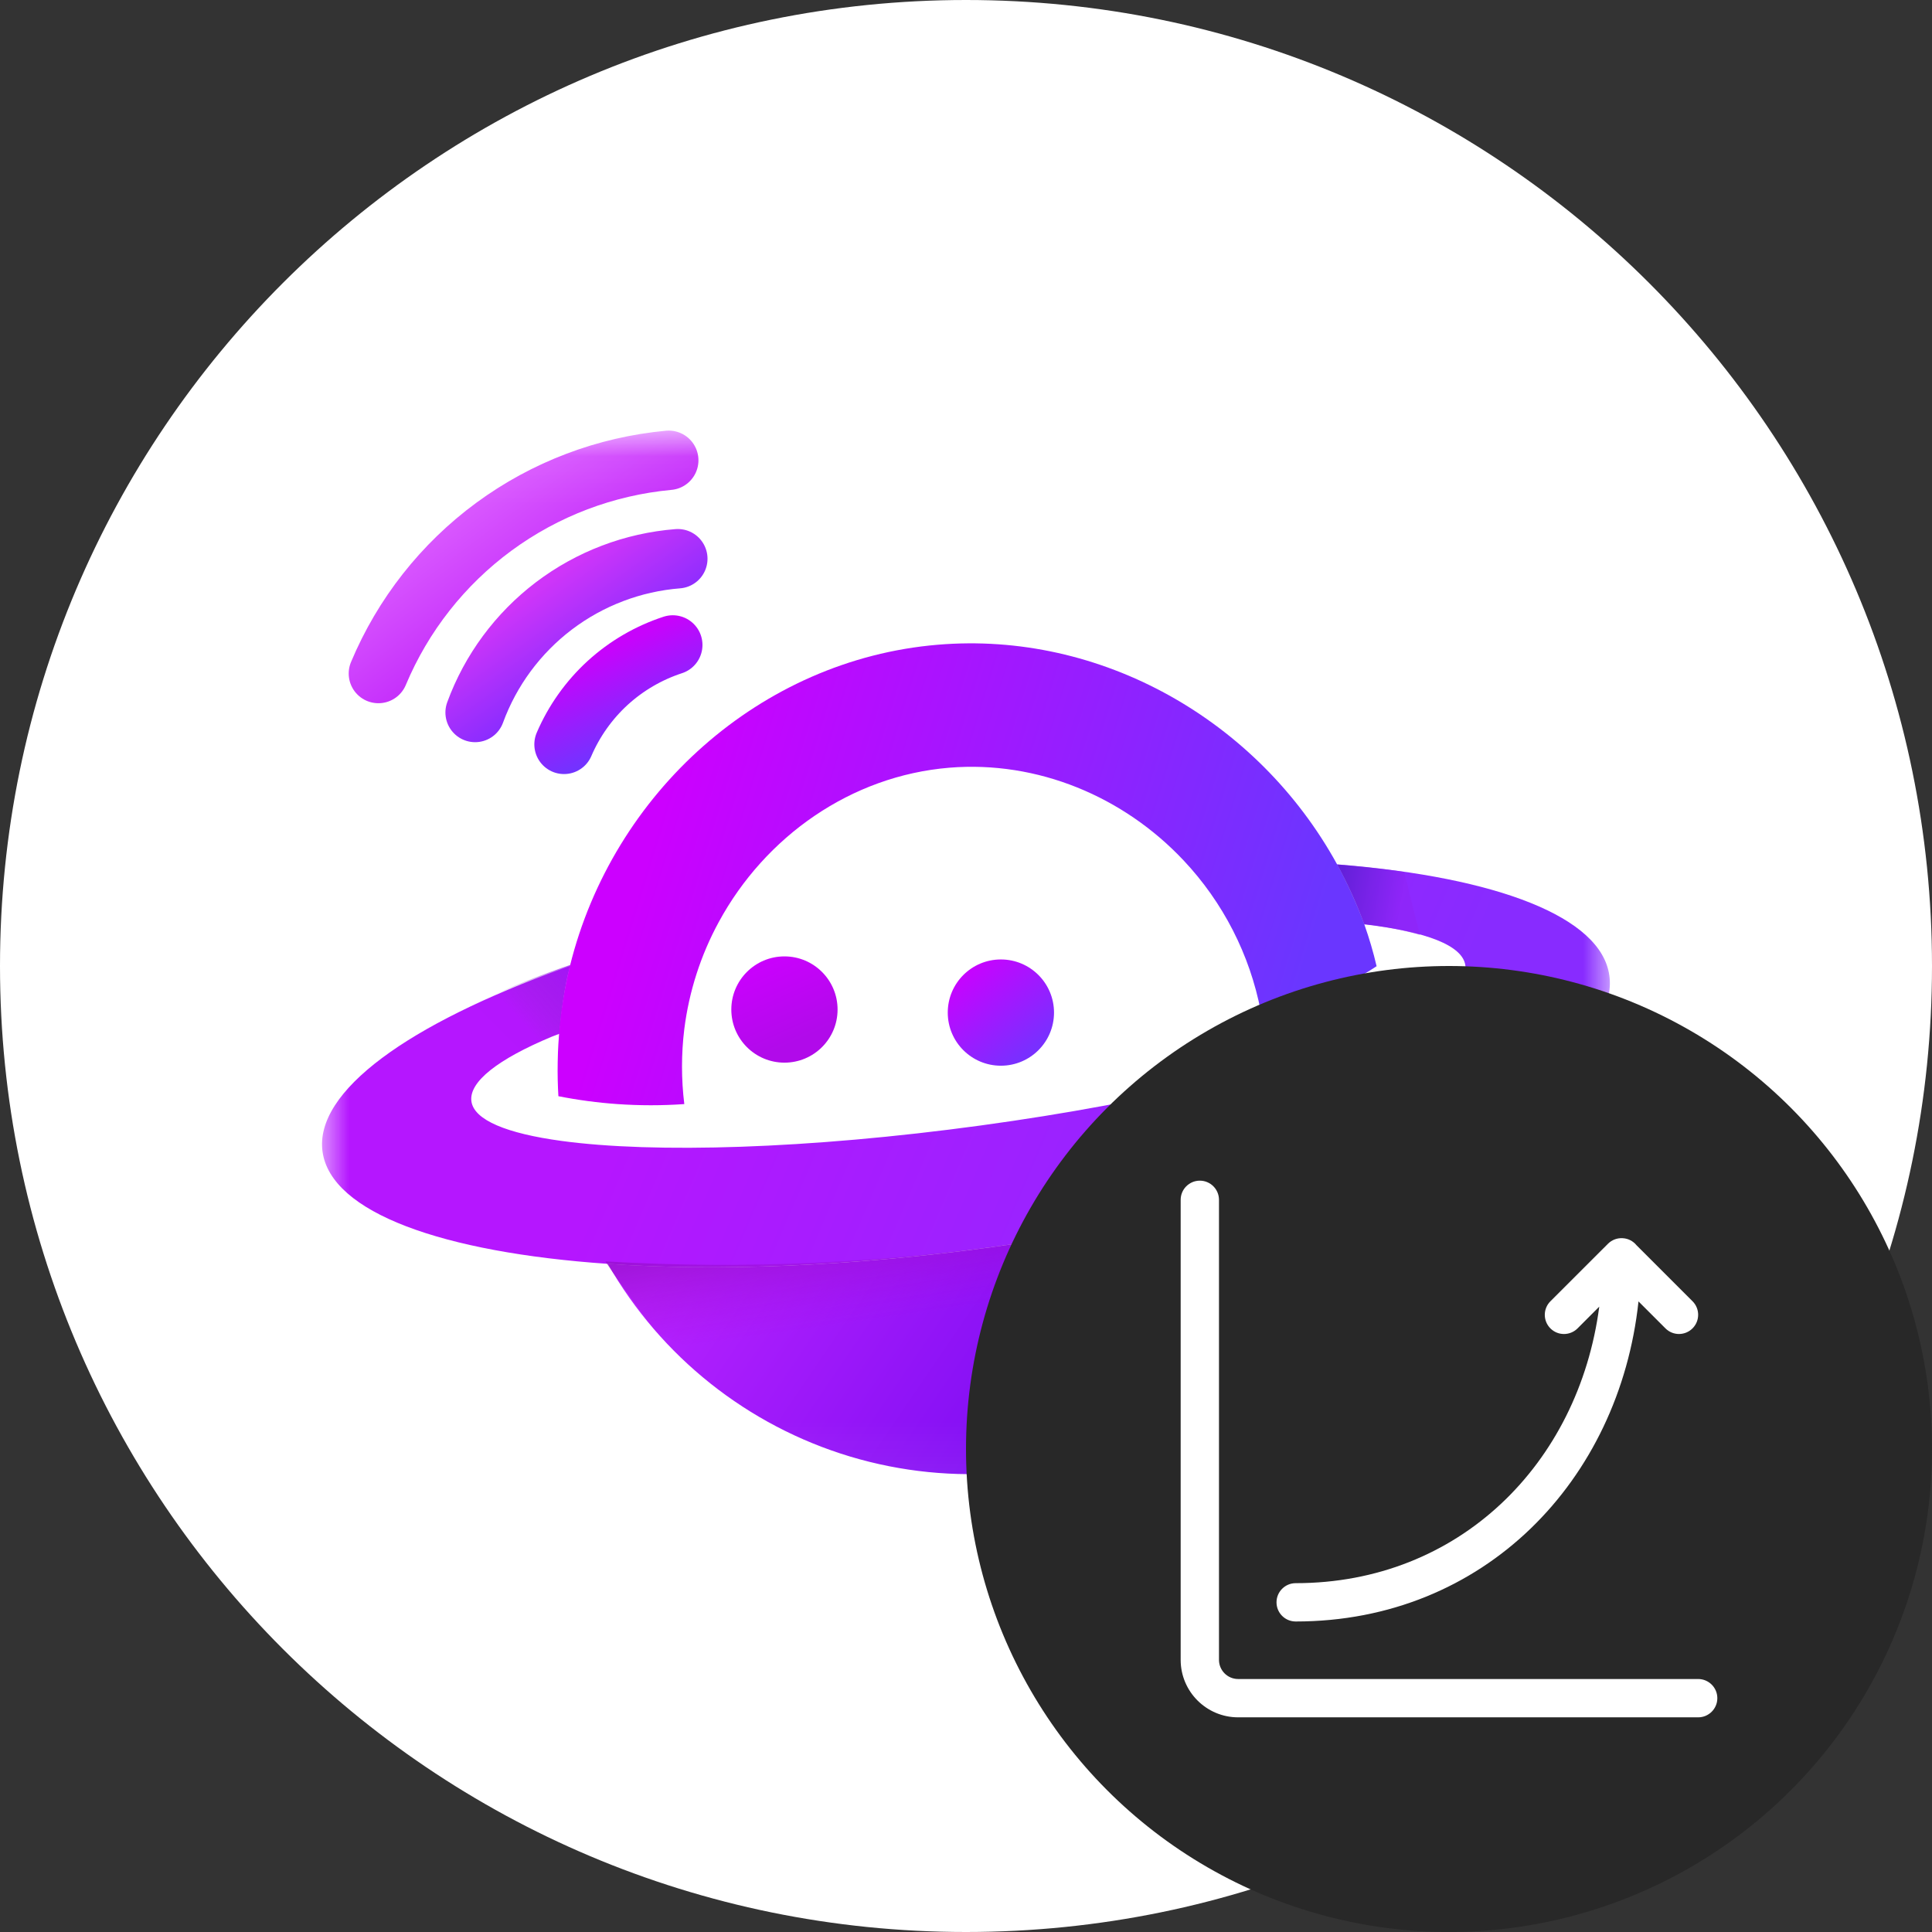 <svg width="36" height="36" viewBox="0 0 36 36" fill="none" xmlns="http://www.w3.org/2000/svg">
<rect x="0" y="0" width="36" height="36" fill="#333333" stroke="none"/>
<path d="M18 36C27.941 36 36 27.941 36 18C36 8.059 27.941 0 18 0C8.059 0 0 8.059 0 18C0 27.941 8.059 36 18 36Z" fill="white"/>
<mask id="mask0_3424_141" style="mask-type:luminance" maskUnits="userSpaceOnUse" x="6" y="8" width="24" height="20">
<path d="M30 8.058H6V27.942H30V8.058Z" fill="white"/>
</mask>
<g mask="url(#mask0_3424_141)">
<path d="M25.622 21.553C23.668 22.266 21.192 22.868 18.468 23.24C15.831 23.6 13.36 23.692 11.325 23.55C8.248 23.337 6.166 22.597 6.01 21.459C5.855 20.333 7.624 19.075 10.478 18.05C10.524 18.032 10.572 18.015 10.62 17.999C10.515 18.417 10.46 18.832 10.427 19.262L10.288 19.314C9.278 19.736 8.735 20.159 8.784 20.521C8.832 20.872 9.446 21.121 10.46 21.259C12.183 21.494 15.06 21.411 18.279 20.971C21.46 20.537 24.225 19.856 25.83 19.175C26.807 18.761 27.354 18.349 27.305 17.989C27.254 17.616 26.569 17.359 25.447 17.227H25.423C25.283 16.841 25.113 16.466 24.915 16.106L24.972 16.111C27.886 16.35 29.839 17.08 29.988 18.18C30.143 19.292 28.418 20.535 25.622 21.553Z" fill="url(#paint0_linear_3424_141)"/>
<path d="M24.708 26.05L25.007 27.942L23.219 27.255L21.59 26.629C19.811 27.531 17.753 27.714 15.842 27.141C13.932 26.567 12.315 25.282 11.325 23.55C13.357 23.692 15.833 23.601 18.468 23.241C21.192 22.868 23.668 22.266 25.622 21.553C25.39 22.501 24.98 23.396 24.416 24.192L24.708 26.05Z" fill="url(#paint1_linear_3424_141)"/>
<path d="M14.617 19.801C15.164 19.801 15.607 19.358 15.607 18.811C15.607 18.265 15.164 17.821 14.617 17.821C14.07 17.821 13.627 18.265 13.627 18.811C13.627 19.358 14.07 19.801 14.617 19.801Z" fill="url(#paint2_linear_3424_141)"/>
<path d="M18.65 19.858C19.197 19.858 19.64 19.415 19.64 18.868C19.64 18.322 19.197 17.878 18.65 17.878C18.103 17.878 17.66 18.322 17.66 18.868C17.66 19.415 18.103 19.858 18.65 19.858Z" fill="url(#paint3_linear_3424_141)"/>
<path d="M10.51 13.87C10.697 13.435 10.974 13.045 11.323 12.725C11.673 12.406 12.086 12.165 12.536 12.018" stroke="url(#paint4_linear_3424_141)" stroke-width="1.107" stroke-miterlimit="10" stroke-linecap="round"/>
<path d="M8.853 13.276C9.142 12.487 9.652 11.798 10.321 11.29C10.991 10.782 11.792 10.477 12.63 10.411" stroke="url(#paint5_linear_3424_141)" stroke-width="1.107" stroke-miterlimit="10" stroke-linecap="round"/>
<path d="M7.051 12.55C7.508 11.459 8.252 10.513 9.205 9.813C10.158 9.113 11.284 8.686 12.461 8.577" stroke="url(#paint6_linear_3424_141)" stroke-width="1.107" stroke-miterlimit="10" stroke-linecap="round"/>
<path d="M10.654 17.97C10.627 18.136 10.603 18.307 10.58 18.483C10.549 18.737 10.524 18.982 10.507 19.217L9.702 19.583L8.822 18.703C9.139 18.553 9.484 18.405 9.848 18.263C10.124 18.155 10.394 18.058 10.654 17.97Z" fill="url(#paint7_linear_3424_141)" fill-opacity="0.8"/>
<path d="M25.211 17.199C25.393 17.213 25.592 17.236 25.798 17.272C26.02 17.309 26.24 17.358 26.457 17.418L26.164 16.245C25.974 16.219 25.778 16.194 25.577 16.172C25.301 16.141 25.033 16.117 24.771 16.098L25.211 17.199Z" fill="url(#paint8_linear_3424_141)" fill-opacity="0.6"/>
<path d="M25.651 18.004C25 18.435 24.264 18.721 23.492 18.841C23.289 17.788 22.79 16.814 22.055 16.033C20.936 14.843 19.336 14.171 17.691 14.305C15.856 14.456 14.257 15.587 13.393 17.181C13.056 17.8 12.839 18.477 12.751 19.175C12.694 19.639 12.694 20.108 12.751 20.573C12.336 20.602 11.92 20.602 11.505 20.573C11.135 20.547 10.768 20.498 10.405 20.426C10.394 20.246 10.387 20.029 10.392 19.784C10.392 19.737 10.397 19.522 10.417 19.276C10.449 18.845 10.517 18.418 10.62 17.999C11.419 14.769 14.175 12.292 17.47 12.014C20.505 11.756 23.434 13.411 24.915 16.106C25.109 16.468 25.279 16.842 25.423 17.227C25.513 17.481 25.59 17.741 25.651 18.004Z" fill="url(#paint9_linear_3424_141)"/>
<path d="M11.28 23.504C11.441 23.745 11.613 23.99 11.793 24.238C11.94 24.44 12.087 24.636 12.233 24.825C14.3 25.919 16.99 25.836 19.314 25.435C21.34 25.086 23.326 24.238 25.211 22.771C25.286 22.616 25.361 22.446 25.431 22.258C25.52 22.018 25.594 21.774 25.651 21.525C23.53 22.258 21.346 22.797 19.128 23.138C16.532 23.536 13.901 23.659 11.28 23.504Z" fill="url(#paint10_linear_3424_141)" fill-opacity="0.8"/>
</g>
<circle cx="27" cy="27" r="9" fill="#282828"/>
<path d="M22.714 22.357C22.714 22.16 22.554 22 22.357 22C22.16 22 22 22.16 22 22.357V30.929C22 31.52 22.48 32 23.071 32H31.643C31.84 32 32 31.84 32 31.643C32 31.446 31.84 31.286 31.643 31.286H23.071C22.874 31.286 22.714 31.126 22.714 30.929V22.357Z" fill="white"/>
<path d="M29.962 23.176C30.037 23.101 30.137 23.066 30.236 23.072C30.34 23.077 30.432 23.127 30.494 23.203L31.538 24.247C31.678 24.387 31.677 24.613 31.538 24.752C31.398 24.892 31.172 24.892 31.033 24.752L30.531 24.25C30.174 27.586 27.657 30.214 24.143 30.214C23.946 30.214 23.786 30.055 23.786 29.857C23.786 29.66 23.946 29.5 24.143 29.5C27.182 29.5 29.414 27.281 29.8 24.347L29.395 24.753C29.255 24.892 29.029 24.892 28.89 24.753C28.75 24.613 28.75 24.387 28.89 24.247L29.962 23.176Z" fill="white"/>
<defs>
<linearGradient id="paint0_linear_3424_141" x1="13.522" y1="16.495" x2="25.816" y2="21.735" gradientUnits="userSpaceOnUse">
<stop stop-color="#B516FF"/>
<stop offset="1" stop-color="#882BFF"/>
</linearGradient>
<linearGradient id="paint1_linear_3424_141" x1="14.265" y1="20.749" x2="24.398" y2="27.648" gradientUnits="userSpaceOnUse">
<stop stop-color="#B822FF"/>
<stop offset="1" stop-color="#5900EB"/>
</linearGradient>
<linearGradient id="paint2_linear_3424_141" x1="14.092" y1="17.81" x2="14.818" y2="19.418" gradientUnits="userSpaceOnUse">
<stop stop-color="#CC00FF"/>
<stop offset="1" stop-color="#B10AEA"/>
</linearGradient>
<linearGradient id="paint3_linear_3424_141" x1="17.896" y1="18.035" x2="19.176" y2="19.591" gradientUnits="userSpaceOnUse">
<stop stop-color="#CC00FF"/>
<stop offset="1" stop-color="#792FFF"/>
</linearGradient>
<linearGradient id="paint4_linear_3424_141" x1="11.523" y1="12.018" x2="12.277" y2="13.591" gradientUnits="userSpaceOnUse">
<stop stop-color="#C703FC"/>
<stop offset="1" stop-color="#7233FF"/>
</linearGradient>
<linearGradient id="paint5_linear_3424_141" x1="10.046" y1="10.928" x2="11.205" y2="12.571" gradientUnits="userSpaceOnUse">
<stop stop-color="#CF35F9"/>
<stop offset="1" stop-color="#822BFF"/>
</linearGradient>
<linearGradient id="paint6_linear_3424_141" x1="8.369" y1="9.199" x2="10.34" y2="11.81" gradientUnits="userSpaceOnUse">
<stop stop-color="#DD60FF"/>
<stop offset="1" stop-color="#BE20FA"/>
</linearGradient>
<linearGradient id="paint7_linear_3424_141" x1="10.911" y1="17.983" x2="9.735" y2="19.038" gradientUnits="userSpaceOnUse">
<stop stop-color="#A30DFF"/>
<stop offset="1" stop-color="#7C33B6" stop-opacity="0.031"/>
</linearGradient>
<linearGradient id="paint8_linear_3424_141" x1="24.916" y1="16.773" x2="26.092" y2="16.98" gradientUnits="userSpaceOnUse">
<stop stop-color="#461BC0"/>
<stop offset="1" stop-color="#9024F5"/>
</linearGradient>
<linearGradient id="paint9_linear_3424_141" x1="24.346" y1="17.913" x2="12.571" y2="14.282" gradientUnits="userSpaceOnUse">
<stop stop-color="#6A36FF"/>
<stop offset="1" stop-color="#CC00FF"/>
</linearGradient>
<linearGradient id="paint10_linear_3424_141" x1="18.45" y1="22.029" x2="18.761" y2="24.277" gradientUnits="userSpaceOnUse">
<stop stop-color="#880EB5"/>
<stop offset="1" stop-color="#AA0BE5" stop-opacity="0"/>
</linearGradient>
</defs>
</svg>
